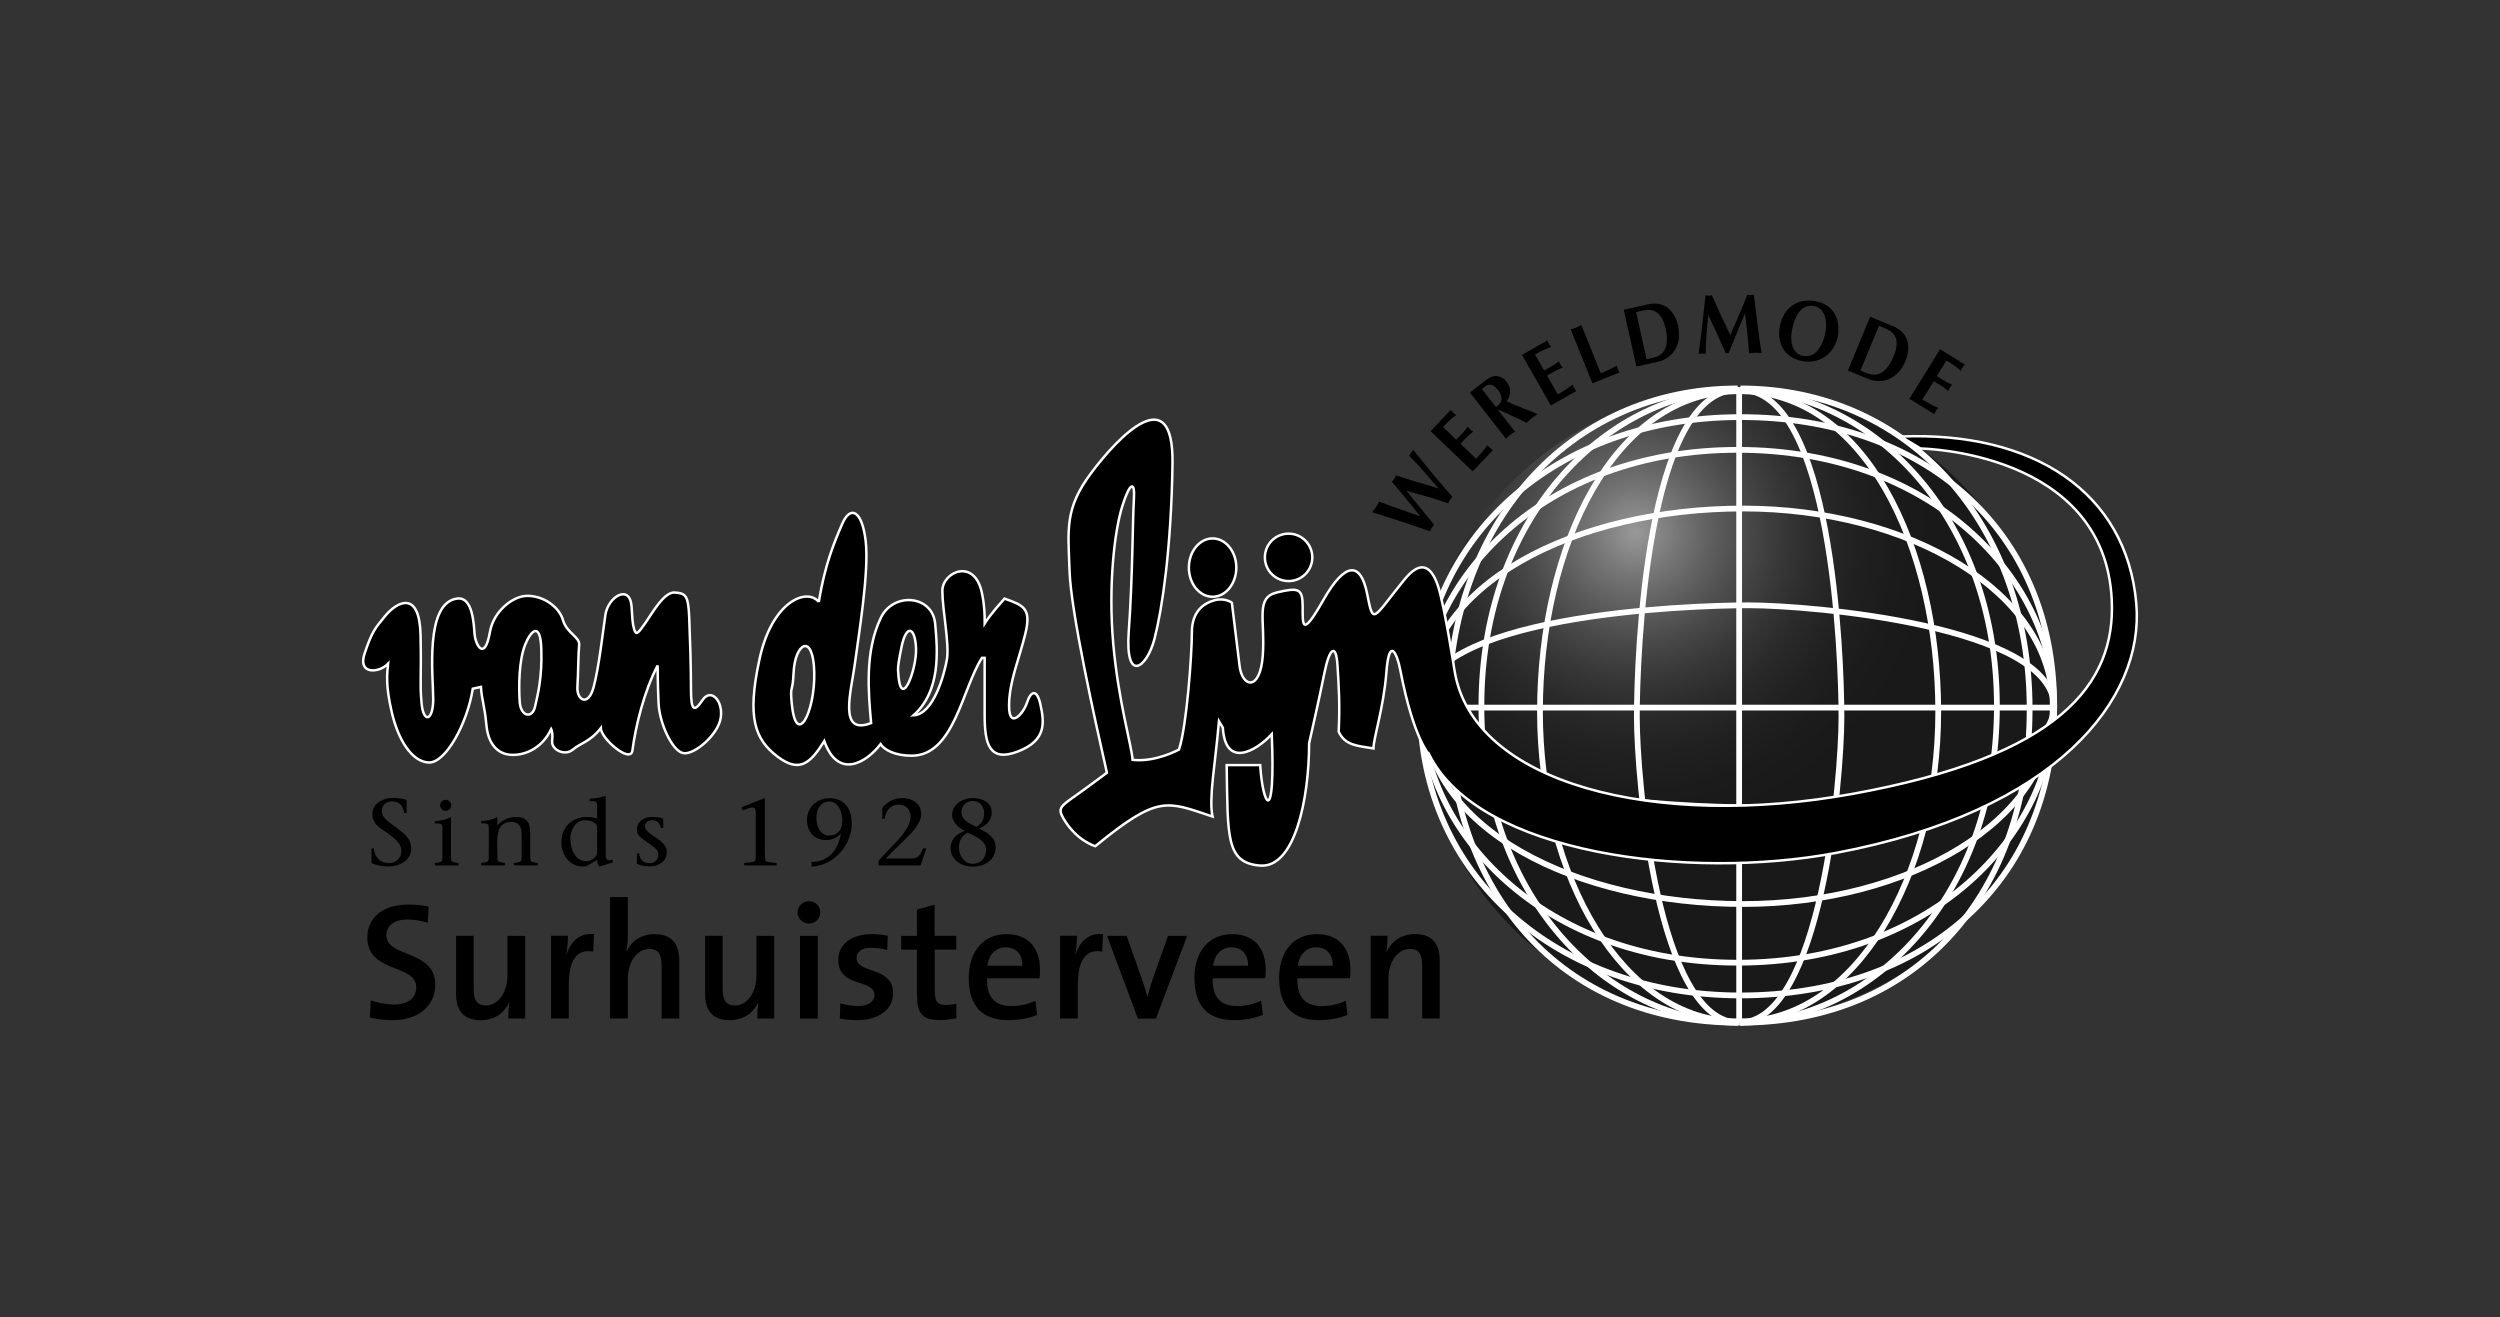 <?xml version="1.0" encoding="UTF-8"?>
<svg id="Layer_1" data-name="Layer 1" xmlns="http://www.w3.org/2000/svg" xmlns:xlink="http://www.w3.org/1999/xlink" viewBox="0 0 959.16 505.39">
  <rect x="0" y="0" width="959.16" height="505.39" fill="#333333" stroke="none"/>
  <defs>
    <style>
      .cls-1 {
        stroke-width: .96px;
      }

      .cls-1, .cls-2 {
        stroke: #fff;
      }

      .cls-1, .cls-3 {
        fill: #000;
      }

      .cls-2 {
        fill: none;
        stroke-width: 2.21px;
      }

      .cls-3, .cls-4 {
        stroke-width: 0px;
      }

      .cls-5, .cls-4 {
        isolation: isolate;
      }

      .cls-4 {
        fill: url(#radial-gradient);
        opacity: .5;
      }
    </style>
    <radialGradient id="radial-gradient" cx="821.56" cy="-1469.36" fx="821.56" fy="-1469.36" r="166.78" gradientTransform="translate(-194 -1265.13) scale(1 -1)" gradientUnits="userSpaceOnUse">
      <stop offset="0" stop-color="#fff"/>
      <stop offset=".02" stop-color="#f1f1f1"/>
      <stop offset=".1" stop-color="#b9b9b9"/>
      <stop offset=".18" stop-color="#888"/>
      <stop offset=".26" stop-color="#5e5e5e"/>
      <stop offset=".34" stop-color="#3c3c3c"/>
      <stop offset=".42" stop-color="#222"/>
      <stop offset=".51" stop-color="#0f0f0f"/>
      <stop offset=".6" stop-color="#040404"/>
      <stop offset=".69" stop-color="#000"/>
      <stop offset=".85" stop-color="#000"/>
      <stop offset="1" stop-color="#000"/>
    </radialGradient>
  </defs>
  <path id="path29" class="cls-4" d="M665.96,391.53c66.9,0,121.17-54.27,121.17-121.17s-54.27-121.17-121.17-121.17-121.17,54.27-121.17,121.17,54.23,121.17,121.17,121.17Z"/>
  <g id="g67">
    <line id="line31" class="cls-2" x1="787.58" y1="271.48" x2="546.37" y2="271.48"/>
    <line id="line33" class="cls-2" x1="667.25" y1="149.61" x2="667.25" y2="392.33"/>
    <path id="path35" class="cls-2" d="M667.25,392.36c-31.41,0-39.25-93.68-39.25-117.21s3.66-125.57,38.74-125.57"/>
    <path id="path37" class="cls-2" d="M666.7,391.85c-43.95,0-75.87-55.46-75.87-118.79s28.26-122.97,76.39-122.97"/>
    <path id="path39" class="cls-2" d="M667.25,149.58c-48.67,0-98.89,46.58-98.89,121.39s49.7,121.39,98.37,121.39"/>
    <path id="path41" class="cls-2" d="M666.7,392.36c-68.03,0-110.94-50.25-110.94-120.36s45.52-122.97,110.94-122.97"/>
    <path id="path43" class="cls-2" d="M667.25,392.36c31.41,0,39.25-93.68,39.25-117.21s-3.66-125.57-38.71-125.57"/>
    <path id="path45" class="cls-2" d="M667.76,391.85c43.95,0,75.87-55.46,75.87-118.79s-28.26-122.97-76.39-122.97"/>
    <path id="path47" class="cls-2" d="M667.25,149.58c48.67,0,98.89,46.58,98.89,121.39s-49.7,121.39-98.37,121.39"/>
    <path id="path49" class="cls-2" d="M667.76,392.36c68.03,0,110.94-50.25,110.94-120.36s-45.52-122.97-110.94-122.97"/>
    <path id="path51" class="cls-2" d="M788.13,271.48c0-31.41-93.65-39.25-117.21-39.25s-125.6,3.66-125.6,38.71"/>
    <path id="path53" class="cls-2" d="M787.58,270.97c0-43.95-55.46-75.87-118.79-75.87s-122.97,28.26-122.97,76.39"/>
    <path id="path55" class="cls-2" d="M545.31,271.48c0-48.67,46.58-98.89,121.39-98.89s121.39,49.7,121.39,98.37"/>
    <path id="path57" class="cls-2" d="M788.13,270.97c0-68.03-50.25-110.94-120.36-110.94s-122.97,45.52-122.97,110.94"/>
    <path id="path59" class="cls-2" d="M788.13,270.46c0,31.41-93.65,39.25-117.21,39.25s-125.6-3.66-125.6-38.71"/>
    <path id="path61" class="cls-2" d="M787.58,270.97c0,43.95-55.46,75.87-118.79,75.87s-122.97-28.26-122.97-76.39"/>
    <path id="path63" class="cls-2" d="M545.31,270.46c0,48.67,46.58,98.89,121.39,98.89s121.39-49.7,121.39-98.37"/>
    <path id="path65" class="cls-2" d="M788.13,270.97c0,68.03-50.25,110.94-120.36,110.94s-122.97-45.52-122.97-110.94"/>
  </g>
  <g id="g81">
    <g id="g79">
      <path id="path69" class="cls-1" d="M147.86,236.22c4.63-5.53,13.15-9.87,13.5,7.59s-.35,17.46.35,25.69c.68,8.23,4.5,7.23,4.5-1.32s-3.41-37.1,9.32-38.55c5.88-.64,6.24,9.87,6.56,13.82.35,3.95,3.86,10.54,5.88-1,1.38-7.91,8.65-13.57,13.82-13.82,6.56-.32,12.8,4.28,14.18,9.23,1.38,4.95,6.56,6.59,6.24,9.55-.35,2.96-.35,11.19-.68,16.14-.35,4.95,4.15,7.91,6.24,0,2.09-7.91,3.47-20.77,4.5-27.68,1.03-6.91,9.32-11.96,10.03-3.28.35,4.28.19,6.01,1.03,8.91.71,2.31,1.38,1.64,4.15-2.31s7.27-12.18,11.41-11.86c4.15.32,5.18,1,5.53,9.55s.68,19.1.68,27.68,1.38,8.58,4.5,3.95c3.12-4.6,7.94.32,6.91,6.91s-10.38,14.5-14.53,13.5c-4.15-1-9-11.54-9.32-19.1-.35-7.59-.35-14.5-.35-14.5-5.18,9.87-8.42,23.11-9.68,32.6-.68,5.27-12.12-4.6-12.12-8.55-4.15,5.27-7.62,5.59-10.74,8.23-3.12,2.64-8.29,0-7.94-3.28s-.35-4.6-.35-4.6c-3.79,7.91-10.74,10.22-15.56,9.87-4.85-.32-8.65-3.95-9.32-11.54-.71-7.59-1.74-9.23-2.09-14.5l-3.12.68c-2.06,13.18-10.38,28.64-16.94,28.32-6.56-.32-11.77-8.91-14.18-19.45s-1.74-14.5-1.38-18.45c-3.47,3.63-11.77,4.28-9-3.95,2.8-8.23,3.83-9.52,7.97-14.47h0ZM199.39,269.17c.35,5.92,4.85,6.59,5.88,1.96,1.03-4.6,2.76-10.87,2.41-22.05-.35-11.22-4.24-6.75-6.24-1.64-2.41,6.24-2.41,15.78-2.06,21.73Z"/>
      <path id="path71" class="cls-1" d="M314.13,230.95c2.41-14.5,5.88-22.73,9-29.96s7.62-5.27,9,6.59c1.38,11.86-2.76,36.55-4.15,47.1-1.38,10.54-6.56,27.68,6.24,22.73-1.03-11.54-2.54-27.55,3.79-40.51,4.85-9.87,19.71-8.55,20.77,2.31,1.03,10.87,2.09,26.01-8.29,35.23,7.62-.32,11.77-15.5,12.8-21.41s-1.74-19.1-1.74-26.36,12.44-12.86,15.21,1c1.03,4.95,1.03,8.55,1.03,11.54,2.76-4.28,6.24-7.91,7.62-9.55,7.27,2.64,10.38,3.63,7.97,13.5-2.41,9.87-6.24,18.45-6.24,27.68s5.53,2.96,6.91-1.32c1.38-4.28,3.79-5.59,5.18,1,1.38,6.59,2.41,13.5-8.65,17.78s-12.8-2.96-12.8-13.82v-22.09h-1.03c-7.62,11.86-10.71,37.55-26.97,37.55-6.62,0-10.58-2.35-11.93-4.44-5.88,7.59-16.43,13.34-21.6-1.16-5.18,8.23-9.32,12.51-17.97,5.92-8.65-6.59-11.77-14.82-6.91-37.23,4.76-22.41,18.26-27.68,22.76-22.09h0ZM303.75,269.81c1.67,17.42,9,3.63,8.65-11.86s-7.46-11.32-7.94.32c-.35,7.91-1.41,4.28-.71,11.54ZM344.54,256.95c.71,17.14,7.27,0,6.91-8.23-.35-8.23-3.7-9.36-5.53-.68-1.03,4.95-1.41,7.59-1.38,8.91Z"/>
      <g id="g77">
        <path id="path73" class="cls-1" d="M465.23,206.58c-5.02,0-9.1,5.02-9.1,11.19s4.08,11.19,9.1,11.19,9.1-5.02,9.1-11.19-4.08-11.19-9.1-11.19Z"/>
        <path id="path75" class="cls-1" d="M494.39,204.74c-5.02,0-9.1,4.05-9.1,9.1s4.08,9.1,9.1,9.1,9.1-4.08,9.1-9.1c-.03-5.05-4.08-9.1-9.1-9.1Z"/>
      </g>
    </g>
  </g>
  <path id="path83" class="cls-1" d="M548.33,289.49c19.13,38.26,99.85,48.35,156.08,37.74,84.74-15.98,118.37-59.06,115.22-95.58-3.7-43.01-39.8-66.26-90.4-64.17l7.62,4.6s70.69.96,73.36,58.16c1.51,32.37-20.19,59.92-99.21,74.3-76.16,13.86-146.08-3.92-152.96-47.35,0,0-3.89-24.98-6.33-32.37-2.48-7.39-6.43-10.38-12.86-2.48-12.44,15.33-11.86,17.78-14.34,5.43-2.48-12.35-8.39-12.35-16.81,2.48-8.39,14.82-7.91,9.39-7.91,2.48s-1.48-7.43-9.87-5.43c-8.39,1.99-4.44,10.38-5.43,24.21-1,13.82-7.91,12.35-8.91,3.95s-2.96-24.21-2.96-24.21c0,0-2.48-1.96-6.43-1-3.95,1-8.91,3.95-8.91,12.35s-1.96,36.07-4.95,44.98c0,0-8.91,4.95-17.78,3.95-.48-5.92-5.43-22.25-7.43-44.46-1.99-22.25.48-43.46,3.47-52.88,2.96-9.39,4.95-9.87,4.44-2.48-.48,7.39-.48,30.16-1.96,50.41-1.48,20.25,6.91,14.34,9.87,2.96,2.96-11.38,6.43-34.59,6.91-67.19.48-32.6-20.77-10.38-31.12,3.47-10.38,13.82-8.91,21.73-8.39,37.55.48,15.82,9.87,57.8,14.34,77.57,0,0-7.91,5.92-12.86,9.39-4.95,3.47-5.92,4.44-3.95,7.91,5.05,8.84,12.35,10.87,12.35,10.87,24.21-19.77,27.17-17.3,44.98-11.38-1.48-6.91,1-19.77,2.48-36.55l1.48,2.48c1,15.82,12.86,8.91,18.77,2.48,1.48,36.07-3.47,27.68-4.44,11.86h-12.86c.48,27.17-.48,37.55,12.86,38.55s18.77-25.69,18.77-46.94c0,0,3.95-17.3,5.92-27.17,1.99-9.87,4.44-10.87,4.95-2.96.48,7.91,1,14.82.48,25.69,2.48,5.43,7.43,5.43,13.34,6.43,0-3.95,3.95-15.82,4.95-29.16s3.95-8.26,5.43-.48c4.98,25.82,10.99,32.02,10.99,32.02h0Z"/>
  <path id="path85" class="cls-3" d="M526.44,196.51c.51-.64,1.03-1.25,1.48-1.96.45-.68.8-1.41,1.19-2.12,5.24,2.03,10.54,3.86,15.85,5.69-3.66-4.4-7.1-8.94-10.93-13.25.32-.39.61-.77.9-1.19.29-.42.51-.84.74-1.29,5.37,1.93,10.9,3.25,16.3,5.05-3.66-4.28-7.36-8.55-11.35-12.63.32-.35.58-.71.84-1.09s.48-.77.68-1.19c4.98,6.24,9.9,12.22,15.08,18.07-.32.39-.68.74-.93,1.16-.26.42-.45.9-.68,1.35-5.3-1.86-10.64-3.34-15.98-4.79,3.47,4.24,6.82,8.52,10.61,13.02-.32.39-.68.74-.93,1.16-.29.42-.48.9-.68,1.35-7.04-2.54-14.08-4.76-21.15-7.01l-1.03-.32Z"/>
  <path id="path87" class="cls-3" d="M556.63,157.26c.29.35.58.77.93,1.09.32.32.74.58,1.13.87-1.45,1.13-3.02,2.38-5.05,4.6l5.08,4.89,2.12-2.22c.93-.96,1.67-1.93,2.28-2.83.29.35.58.77.93,1.09.32.32.74.58,1.13.87-.87.68-1.8,1.45-2.73,2.41l-2.12,2.22,6.01,5.75c2.06-2.19,3.31-3.76,4.37-5.24.29.35.58.77.93,1.09.32.32.74.58,1.13.87l-7.78,8.13-16.14-15.43,7.78-8.17Z"/>
  <path id="path89" class="cls-3" d="M568.52,149.26c1.41-1.09,2.99-2.67,5.05-.84.51.48.84.84,1.13,1.19,2.09,2.67,1.86,4.89-.77,6.56l-5.4-6.91ZM577.78,168.32c.55-.51,1.06-1.03,1.64-1.48s1.22-.84,1.83-1.22l-6.46-8.29.16-.13c1.29.58,2.86,1.25,3.76,1.7l7.01,3.28c.64-.61,1.29-1.22,1.99-1.77s1.48-1.03,2.22-1.51l-2.15-.9c-3.28-1.32-6.56-2.57-9.77-4.05,1.77-2.22,1.96-4.95,0-7.49-1.38-1.77-2.99-2.38-4.92-2.12-1.41.19-3.09,1.58-4.18,2.41l-4.95,3.86,13.82,17.71Z"/>
  <path id="path91" class="cls-3" d="M593.66,130.61c.16.42.35.9.58,1.29.23.39.55.77.84,1.16-1.7.68-3.57,1.41-6.14,2.96l3.47,6.14,2.67-1.51c1.16-.64,2.15-1.38,3.02-2.06.16.42.35.9.58,1.29.23.39.55.77.84,1.16-1.03.39-2.15.87-3.31,1.54l-2.67,1.51,4.12,7.23c2.6-1.51,4.28-2.67,5.69-3.76.16.42.35.9.58,1.29.23.39.55.77.84,1.16l-9.77,5.56-11.06-19.42,9.74-5.53Z"/>
  <path id="path93" class="cls-3" d="M614.17,143.24c2.38-.96,4.31-1.99,6.11-2.96.13.45.23.93.39,1.35.16.42.45.84.68,1.25l-10.38,4.18-8.36-20.7c.71-.23,1.41-.39,2.12-.68.68-.26,1.32-.64,1.99-.96l7.46,18.52Z"/>
  <path id="path95" class="cls-3" d="M627.71,119.74l2.83-.64c4.05-.9,7.14.9,8.49,6.91,1.67,7.49-.87,10.38-4.85,11.25l-2.44.55-4.02-18.07ZM622.98,118.84l4.85,21.8,8.07-1.8c5.92-1.32,9.52-6.62,7.91-13.86-1.16-5.24-4.76-9.45-10.99-8.33l-9.84,2.19Z"/>
  <path id="path97" class="cls-3" d="M670.4,113.09c.42.06.84.16,1.25.13.42,0,.87-.1,1.25-.19,1.06,8.81,1.86,15.95,2.96,22.44-.84-.06-1.64-.13-2.44-.13s-1.58.13-2.38.19c-.32-5.21-1-10.22-1.51-15.27-2.15,5.05-4.31,10.09-6.3,15.21-.39-.06-.74-.1-1.13,0-1.96-4.5-4.37-9.55-6.69-14.66-.58,5.79-1,10.35-1,14.95-.48-.06-.93-.16-1.38-.13-.48,0-.87.1-1.35.19.96-6.62,1.77-14.24,2.67-22.54.42.06.8.16,1.22.16s.84-.1,1.22-.19c2.22,5.11,4.63,10.19,7.04,15.3,1.99-4.63,4.4-9.84,6.56-15.46Z"/>
  <path id="path99" class="cls-3" d="M695.99,117.46c4.34.84,5.14,5.95,4.34,10.09-1.03,5.34-3.99,9.9-8.46,9.03-4.34-.84-5.21-5.63-4.37-9.81,1.41-7.2,4.47-10.13,8.49-9.32ZM705.06,129.1c.93-4.98-.23-11.93-8.49-13.53-7.2-1.41-12.41,2.96-13.66,9.36-1.41,7.3,2.09,12.35,8.49,13.57,7.07,1.38,12.47-3.12,13.66-9.39Z"/>
  <path id="path101" class="cls-3" d="M720.87,125.02l2.67,1.09c3.86,1.58,5.37,4.82,2.99,10.54-2.93,7.1-6.65,8-10.42,6.46l-2.31-.96,7.07-17.14ZM717.5,121.54l-8.52,20.64,7.65,3.15c5.59,2.31,11.61.03,14.43-6.82,2.06-4.98,1.51-10.48-4.24-13.12l-9.32-3.86Z"/>
  <path id="path103" class="cls-3" d="M753.83,139.87c-.29.35-.64.74-.87,1.13-.26.39-.42.87-.61,1.29-1.38-1.16-2.96-2.44-5.56-3.99l-3.7,6.01,2.6,1.61c1.13.71,2.22,1.22,3.25,1.67-.29.35-.64.74-.87,1.13-.26.39-.42.87-.61,1.29-.84-.71-1.8-1.48-2.93-2.15l-2.6-1.61-4.37,7.07c2.57,1.54,4.37,2.48,6.04,3.18-.29.35-.61.74-.87,1.13-.26.39-.42.87-.61,1.29l-9.55-5.92,11.77-19,9.48,5.88Z"/>
  <g id="g133">
    <path id="path105" class="cls-3" d="M150.53,391.4c-3.12,0-6.17-.39-8.65-1.03l.39-6.59c2.41.9,5.79,1.61,8.91,1.61,4.69,0,8.52-1.96,8.52-6.62,0-9.07-18.77-5.24-18.77-19.16,0-7.39,5.79-12.57,15.78-12.57,2.54,0,5.14.32,7.78.77l-.39,6.2c-2.48-.77-5.21-1.22-7.78-1.22-5.34,0-8.07,2.48-8.07,6.08,0,8.62,18.77,5.43,18.77,18.9,0,7.91-6.24,13.63-16.49,13.63Z"/>
    <path id="path107" class="cls-3" d="M194.99,390.79c0-1.67.13-4.4.45-6.2l-.06-.06c-1.83,4.08-5.66,6.88-10.99,6.88-7.2,0-9.42-4.53-9.42-10.16v-22.21h6.75v20.45c0,3.95,1.09,6.27,4.69,6.27,4.76,0,8.26-5.05,8.26-11.38v-15.33h6.82v31.73h-6.49v.03Z"/>
    <path id="path109" class="cls-3" d="M227.59,365.1c-6.3-1.16-9.36,3.25-9.36,12.76v12.89h-6.82v-31.73h6.49c0,1.8-.19,4.6-.64,7.01h.13c1.41-4.28,4.6-8.23,10.51-7.65l-.32,6.72Z"/>
    <path id="path111" class="cls-3" d="M253.82,390.79v-20.45c0-3.95-1.09-6.27-4.69-6.27-4.76,0-8.26,5.05-8.26,11.44v15.27h-6.82v-46.62h6.82v14.37c0,1.99-.13,4.66-.58,6.4l.13.06c1.83-3.95,5.59-6.59,10.77-6.59,7.2,0,9.42,4.53,9.42,10.16v22.21h-6.78Z"/>
    <path id="path113" class="cls-3" d="M290.53,390.79c0-1.67.13-4.4.45-6.2l-.06-.06c-1.83,4.08-5.66,6.88-10.99,6.88-7.2,0-9.42-4.53-9.42-10.16v-22.21h6.75v20.45c0,3.95,1.09,6.27,4.69,6.27,4.76,0,8.26-5.05,8.26-11.38v-15.33h6.82v31.73h-6.49v.03Z"/>
    <path id="path115" class="cls-3" d="M310.37,354.33c-2.41,0-4.4-1.93-4.4-4.28s1.96-4.28,4.4-4.28,4.34,1.86,4.34,4.28-1.96,4.28-4.34,4.28ZM306.93,390.79v-31.73h6.82v31.73h-6.82Z"/>
    <path id="path117" class="cls-3" d="M328.89,391.4c-2.35,0-4.69-.26-6.69-.64l.19-5.82c1.96.58,4.47,1.03,6.88,1.03,3.7,0,6.24-1.61,6.24-4.21,0-6.4-13.89-2.54-13.89-13.53,0-5.5,4.47-9.84,13.05-9.84,1.83,0,4.02.26,5.92.58l-.19,5.56c-1.9-.58-4.15-.9-6.17-.9-3.76,0-5.59,1.54-5.59,3.95,0,6.14,14.02,2.99,14.02,13.53,0,5.95-5.27,10.29-13.76,10.29h0Z"/>
    <path id="path119" class="cls-3" d="M360.58,391.37c-6.75,0-8.78-2.6-8.78-9.71v-17.3h-6.04v-5.3h6.04v-10.09l6.75-1.86v11.93h8.33v5.3h-8.26v15.21c0,4.73.96,6.01,4.15,6.01,1.38,0,2.93-.19,4.15-.51v5.63c-1.86.39-4.24.71-6.33.71Z"/>
    <path id="path121" class="cls-3" d="M398.84,375.32h-20.16c-.19,7.33,3.05,10.67,9.36,10.67,3.25,0,6.62-.77,9.23-2.06l.64,5.43c-3.18,1.35-7.07,2.03-10.96,2.03-9.87,0-15.27-5.11-15.27-16.27,0-9.58,5.21-16.72,14.43-16.72s12.92,6.2,12.92,13.73c0,.9-.06,1.96-.19,3.18h0ZM385.85,363.46c-3.83,0-6.49,2.8-7.07,7.07h13.44c.13-4.34-2.35-7.07-6.37-7.07h0Z"/>
    <path id="path123" class="cls-3" d="M422.89,365.1c-6.3-1.16-9.36,3.25-9.36,12.76v12.89h-6.82v-31.73h6.49c0,1.8-.19,4.6-.64,7.01h.13c1.41-4.28,4.57-8.23,10.51-7.65l-.32,6.72Z"/>
    <path id="path125" class="cls-3" d="M443.5,390.79h-6.94l-11.83-31.73h7.52l5.92,16.78c.77,2.15,1.48,4.4,2.03,6.53h.06c.51-1.99,1.16-4.21,1.83-6.27l6.04-17.04h7.33l-11.96,31.73Z"/>
    <path id="path127" class="cls-3" d="M485.45,375.32h-20.19c-.19,7.33,3.05,10.67,9.36,10.67,3.25,0,6.62-.77,9.23-2.06l.64,5.43c-3.18,1.35-7.07,2.03-10.96,2.03-9.87,0-15.27-5.11-15.27-16.27,0-9.58,5.21-16.72,14.43-16.72s12.92,6.2,12.92,13.73c.03.9-.03,1.96-.16,3.18h0ZM472.46,363.46c-3.83,0-6.49,2.8-7.07,7.07h13.44c.13-4.34-2.35-7.07-6.37-7.07h0Z"/>
    <path id="path129" class="cls-3" d="M517.95,375.32h-20.19c-.19,7.33,3.05,10.67,9.36,10.67,3.25,0,6.62-.77,9.23-2.06l.64,5.43c-3.18,1.35-7.07,2.03-10.96,2.03-9.87,0-15.27-5.11-15.27-16.27,0-9.58,5.21-16.72,14.43-16.72s12.92,6.2,12.92,13.73c.03.9-.03,1.96-.16,3.18h0ZM504.96,363.46c-3.83,0-6.49,2.8-7.07,7.07h13.44c.13-4.34-2.35-7.07-6.37-7.07h0Z"/>
    <path id="path131" class="cls-3" d="M545.63,390.79v-20.45c0-3.95-1.09-6.27-4.69-6.27-4.79,0-8.26,5.05-8.26,11.35v15.33h-6.82v-31.73h6.49c0,1.67-.13,4.4-.45,6.2l.06.06c1.83-4.08,5.66-6.91,10.99-6.91,7.2,0,9.42,4.53,9.42,10.16v22.21h-6.75v.03Z"/>
  </g>
  <g id="g155">
    <g id="g153" class="cls-5">
      <path id="path135" class="cls-3" d="M155.06,312.02c-.29-2.54-1.67-4.57-4.57-4.57-2.09,0-3.99,1.09-3.99,3.76s2.54,4.05,6.17,6.78c3.86,2.86,5.08,4.73,5.08,7.72,0,4.31-4.44,6.72-8.78,6.72-2.31,0-4.31-.45-6.2-1.16-.16-.06-.26-.23-.26-.51v-5.24h.93c.39,4.02,3.05,5.63,5.85,5.63,2.57,0,4.69-1.96,4.69-4.6,0-2.35-1.29-4.28-6.72-7.88-1.96-1.32-4.4-2.73-4.4-6.69,0-3.28,3.63-5.85,7.81-5.85,1.58,0,3.63.19,5.08.68.23.06.26.23.26.39v4.76h-.96v.06Z"/>
      <path id="path137" class="cls-3" d="M173.03,313.54v13.98c0,3.25-.19,3.15,2.89,3.6v.93h-9.07v-.93c3.09-.45,2.89-.32,2.89-3.6v-10.06c0-1.67-1.13-1.51-2.89-1.51v-.93c1.99-.06,4.44-.51,6.11-1.54l.06.06ZM170.97,306.85c1.16,0,2.15,1,2.15,2.12s-.96,2.15-2.09,2.15-2.15-.93-2.15-2.15.96-2.12,2.09-2.12Z"/>
      <path id="path139" class="cls-3" d="M190.81,327.49c0,3.25-.19,3.15,2.89,3.6v.93h-9.07v-.93c3.09-.45,2.89-.32,2.89-3.6v-10.06c0-1.67-1.13-1.51-2.89-1.51v-.93c1.99-.06,4.44-.51,6.11-1.54l.06.06v3.12c1.58-1.8,4.18-3.18,7.33-3.18,4.44,0,5.3,2.67,5.3,6.43v7.62c0,3.25-.19,3.15,2.89,3.6v.93h-9.07v-.93c3.09-.45,2.89-.32,2.89-3.6v-6.69c0-2.28-.16-5.47-3.99-5.47-4.66,0-5.37,3.99-5.37,7.72v4.44Z"/>
      <path id="path141" class="cls-3" d="M229.9,332.47c-.55-.64-.77-1.45-.8-2.54l-2.44,1.45c-1.41.8-1.9,1.09-2.76,1.09-5.98,0-8.52-5.14-8.52-9.29,0-6.43,4.73-9.74,9.61-9.74,1.16,0,2.8.06,4.12.61v-5.08c0-1-.45-1.61-1.41-1.61h-1.48v-.93c2.19-.06,4.5-.51,6.11-1.09l.06.06v21.93c0,1.86.1,3.41,2.54,2.48l.23,1.03-5.24,1.64ZM229.1,316.91c-.93-1.58-2.44-2.19-4.69-2.19-3.99,0-5.59,4.18-5.59,7.01,0,3.76,1.67,8.68,6.11,8.68,1.93,0,4.18-1.61,4.18-3.38v-10.13Z"/>
      <path id="path143" class="cls-3" d="M244.37,327.42h.93c-.03,2.54,1.86,3.76,3.95,3.76s3.34-1.61,3.34-3.12c0-2.35-1.9-3.18-4.08-4.76-2.93-2.15-4.15-2.73-4.15-5.11,0-3.05,2.83-4.76,5.82-4.76,1.16,0,2.6.06,4.28.61v3.63h-.93c-.1-1.22-1.19-2.99-3.28-2.99-1.51,0-2.8.9-2.8,2.31,0,1.74,1.86,2.7,4.5,4.57,3.41,2.38,3.86,3.73,3.86,5.4,0,3.76-3.41,5.43-6.56,5.43-1.99,0-3.57-.32-4.89-.96v-4.02Z"/>
      <path id="path145" class="cls-3" d="M293.46,327.07c0,1.35,0,1.9.19,2.86.13.84,1.51.9,4.31,1.16v.93h-12.44v-.93c2.73-.26,4.18-.32,4.31-1.16.13-.96.13-1.51.13-2.86v-15.43c0-2.64-1.93-1.86-3.41-1.32l-1.64.64-.45-1.22,8.97-3.57v20.9h.03Z"/>
      <path id="path147" class="cls-3" d="M311.36,330.67c6.75.06,10.29-4.98,11.28-10.74l-.06-.06c-1.32,1.35-2.99,2.44-5.69,2.44-3.83,0-7.3-2.48-7.27-7.88.03-4.44,3.5-8.2,8.78-8.2,4.6,0,8.49,3.15,8.39,9.87-.1,7.91-6.43,15.85-15.43,16.4v-1.83ZM318.15,307.49c-3.47,0-4.92,3.38-4.92,6.17,0,3.73,1.64,6.91,5.05,6.91,2.64,0,4.85-1.96,4.85-5.11.26-4.92-2.19-7.97-4.98-7.97Z"/>
      <path id="path149" class="cls-3" d="M355.41,325.49l-2.25,6.53h-16.07v-1.8c1.8-2.06,3.44-3.76,5.11-5.47,2.73-2.76,7.17-7.39,7.17-11.51,0-2.44-1.64-4.53-4.44-4.53s-4.98,1.61-5.5,5.47h-.93v-4.21c2.03-2.54,4.73-3.76,7.59-3.76,3.95,0,7.33,1.99,7.33,6.14s-4.89,8.42-7.27,10.74c-1.99,1.96-4.44,4.31-6.3,6.27h10.16c2.41,0,3.28-1.74,4.12-3.86h1.29Z"/>
      <path id="path151" class="cls-3" d="M380.48,311.77c0,3.66-3.12,5.47-4.89,6.08,2.96,1.38,6.4,3.28,6.4,7.3,0,4.5-3.79,7.33-8.71,7.33s-8.58-2.99-8.58-7.04,3.21-5.79,5.47-6.69c-3.05-1.48-4.89-3.66-4.89-6.2,0-3.73,3.95-6.37,7.94-6.37s7.27,1.83,7.27,5.59h0ZM378.33,326.04c0-3.66-4.02-5.08-7.04-6.59-2.12,1.19-3.38,2.8-3.38,5.79,0,3.15,2.15,6.17,5.21,6.17,3.31-.03,5.21-2.31,5.21-5.37ZM374.6,317.2c1.61-.77,2.99-2.57,2.99-5.14s-1.58-4.76-4.37-4.76-4.34,1.99-4.34,4.28c-.03,2.64,2.51,4.28,5.72,5.63h0Z"/>
    </g>
  </g>
</svg>
